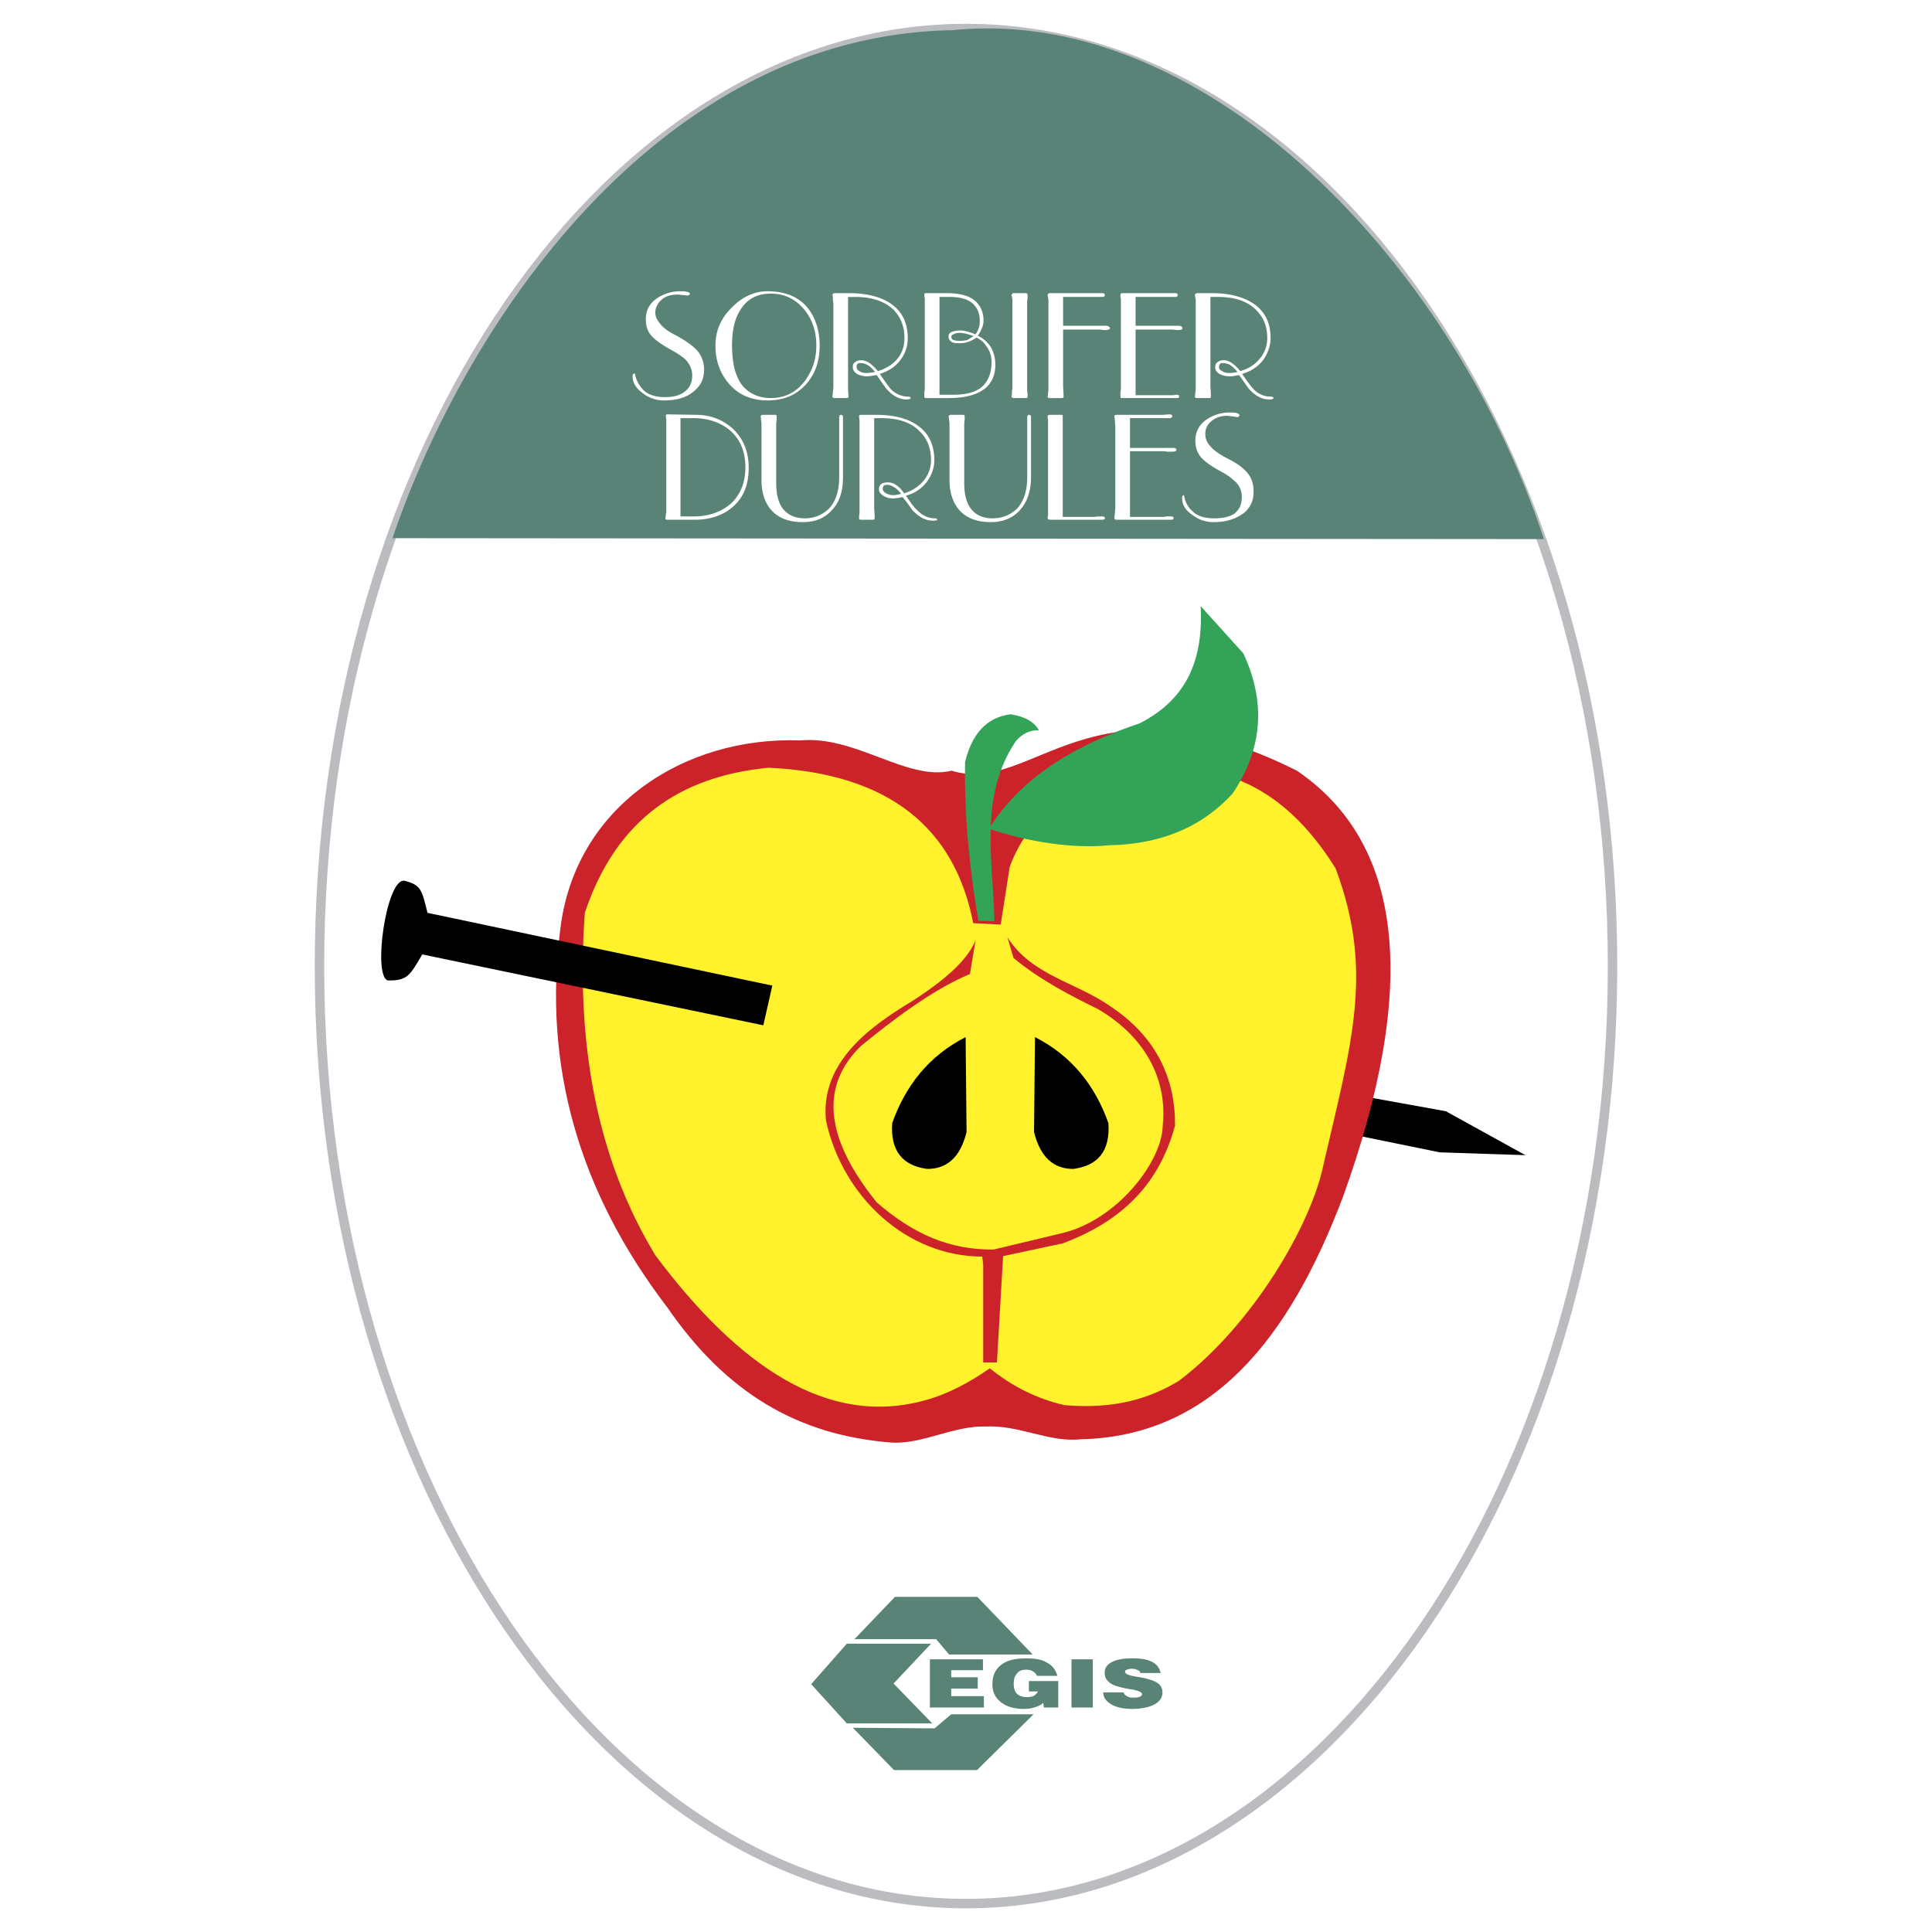 <svg xmlns="http://www.w3.org/2000/svg" width="2500" height="2500" viewBox="0 0 192.756 192.756"><g fill-rule="evenodd" clip-rule="evenodd"><path fill="#fff" d="M0 0h192.756v192.756H0V0z"/><path d="M96.378 2.847c35.536 0 64.505 42.007 64.505 93.538 0 51.482-28.969 93.537-64.505 93.537-35.537 0-64.504-42.055-64.504-93.537 0-51.531 28.967-93.538 64.504-93.538z" fill="#fff" stroke="#bbbcbf" stroke-width=".944" stroke-miterlimit="2.613"/><path fill="#598376" d="M89.292 159.319h8.218l5.519 5.751h-8.34l-1.288-1.529h-8.156l4.047-4.222z"/><path fill="#598376" d="M84.489 163.992h8.402l-3.741 3.977 3.863 3.976h-8.524l-3.557-3.915 3.557-4.038z"/><path fill="#598376" d="M85.089 172.379l8.157.061 1.655-1.408h8.218l-5.642 5.569h-8.279l-4.109-4.222zM92.775 165.55h5.293v1.084h-3.167v.707h2.647v1.132h-2.647v.754h3.26v1.132h-5.387v-4.809h.001zm9.877 3.206v-1.038h2.93v2.641h-1.418l-.094-.472c-.143.188-.379.283-.615.377a3.604 3.604 0 0 1-1.275.236c-.992 0-1.797-.236-2.363-.708-.566-.471-.803-1.036-.803-1.744 0-.801.236-1.414.803-1.886.615-.519 1.465-.707 2.553-.707.85 0 1.559.095 2.078.425.566.282.898.754 1.041 1.319h-2.033c-.094-.188-.189-.329-.379-.424-.188-.142-.424-.188-.707-.188-.379 0-.709.094-.898.377-.236.235-.332.566-.332 1.037 0 .377.096.707.238.896.236.283.613.425 1.086.425.283 0 .52-.047.709-.142.189-.142.33-.283.379-.424h-.9zm4.252-3.206h2.127v4.809h-2.127v-4.809zm6.854 1.367c0-.142-.096-.236-.236-.283a1.318 1.318 0 0 0-.615-.142c-.189 0-.377.048-.473.095-.143.047-.189.094-.189.188 0 .142.143.282.521.377.094.047.424.095.992.188.756.142 1.322.33 1.652.52.379.235.568.565.568.989 0 .566-.332.99-.945 1.273-.52.235-1.229.377-2.08.377-.803 0-1.512-.142-2.031-.425-.568-.33-.85-.707-.85-1.226h2.031c.047.188.188.33.426.425.141.094.33.094.566.094s.377 0 .52-.047c.189-.047.283-.142.33-.283 0-.142-.188-.282-.566-.377a4.652 4.652 0 0 0-.709-.142c-.52-.094-.945-.188-1.229-.283-.426-.141-.709-.282-.898-.519-.236-.188-.33-.519-.33-.848 0-.425.236-.802.709-1.037.52-.283 1.229-.378 2.127-.378.709 0 1.322.095 1.748.283.566.235.898.66.992 1.179h-2.031v.002zM39.159 53.694l114.88.094C144.822 25.925 120.109.467 95.062 3.012c-29.204.471-48.531 28.995-55.903 50.682z"/><path d="M64.434 31.841c0-.896.378-1.603 1.182-2.122a4.128 4.128 0 0 1 2.268-.66c.615 0 .945.094.945.236 0 .094-.095.189-.236.189s-.284-.047-.52-.047c-.236-.047-.378-.047-.473-.047-.756 0-1.276.188-1.702.613-.331.33-.52.754-.52 1.178 0 .471.236.849.614 1.273.331.377.851.708 1.512 1.037.945.519 1.654 1.037 2.08 1.509.425.519.662 1.131.662 1.886 0 .896-.331 1.603-1.04 2.168-.708.614-1.701.896-2.977.896a3.36 3.36 0 0 1-2.08-.707c-.661-.471-1.04-1.037-1.04-1.745 0-.141.095-.236.236-.236.095.613.378 1.132.803 1.604.426.471 1.182.754 2.174.754.803 0 1.417-.141 1.89-.472.567-.376.851-.942.851-1.697 0-.519-.189-.99-.52-1.415-.283-.33-.756-.66-1.417-1.037-1.04-.566-1.796-1.084-2.174-1.556-.376-.423-.518-.989-.518-1.602zm6.946 2.64c0-1.509.567-2.782 1.701-3.866 1.04-1.037 2.221-1.556 3.497-1.556 1.843 0 3.213.613 4.111 1.792.709.99 1.087 2.169 1.087 3.63 0 1.556-.425 2.781-1.323 3.819-.945 1.084-2.221 1.65-3.875 1.65-1.606 0-2.93-.565-3.875-1.697-.85-.99-1.323-2.263-1.323-3.772zm10.066 0c0-1.461-.426-2.688-1.276-3.677-.851-.99-1.938-1.509-3.26-1.509-1.465 0-2.505.613-3.167 1.839-.472.801-.709 1.933-.709 3.347 0 .849.095 1.603.237 2.263.236.848.566 1.556 1.086 2.027.662.613 1.512.943 2.552.943 1.465 0 2.599-.613 3.449-1.792.71-.989 1.088-2.12 1.088-3.441zm1.701 4.102V30.38c0-.188-.047-.33-.047-.519 0-.141 0-.283-.048-.424 0-.094.095-.188.237-.188h1.464c1.843 0 3.309.424 4.301 1.178.993.754 1.512 1.839 1.512 3.3a3.5 3.5 0 0 1-.756 2.216c-.472.66-1.181 1.084-2.032 1.367.52.754.897 1.273 1.134 1.556.52.471 1.087.707 1.701.707.189 0 .236.047.236.142 0 .094-.142.141-.378.141-.756 0-1.465-.377-2.079-1.131-.567-.755-.851-1.226-.945-1.32-.095.047-.236.047-.473.094-.236.047-.378.047-.472.047a2.19 2.19 0 0 1-.992-.236c-.284-.189-.426-.424-.426-.66s.047-.425.236-.519c.142-.141.378-.188.614-.188s.52.094.756.236c.283.188.567.472.898.848.756-.235 1.417-.612 1.89-1.178.521-.566.757-1.32.757-2.122 0-1.179-.378-2.075-1.087-2.829-.897-.849-2.174-1.273-3.828-1.273h-.708v9.005c0 .518.047.849.047.943 0 .095-.095.142-.189.142h-1.181c-.142 0-.237-.047-.237-.142 0-.142.048-.283.048-.425 0-.188.047-.376.047-.565zm4.159-1.462c-.284-.376-.567-.612-.851-.754a1.265 1.265 0 0 0-.567-.142c-.189 0-.283 0-.331.094-.095.095-.095.189-.095.283 0 .188.095.33.283.424.189.142.425.189.709.189.237.001.473-.046.852-.094zm9.829-3.583c-.189-.094-.425-.141-.708-.235-.236-.047-.473-.094-.709-.094s-.425.047-.567.141c-.188.047-.236.142-.236.283 0 .094.047.188.189.283.142.047.378.094.614.094.331 0 .567-.047.804-.094.093-.047.282-.189.613-.378zm.189-.188c.143-.188.283-.424.33-.66.096-.236.096-.471.096-.708 0-.848-.332-1.461-.946-1.886-.52-.33-1.229-.472-2.079-.472h-.992v9.76h1.323c1.418 0 2.411-.283 3.024-.896.566-.565.85-1.368.85-2.405 0-.565-.188-1.131-.566-1.603-.236-.377-.566-.613-.945-.802-.283.189-.519.33-.803.425-.284.094-.52.141-.803.141-.378 0-.615 0-.803-.094-.236-.142-.378-.33-.378-.565 0-.236.095-.377.331-.472a2.3 2.3 0 0 1 .851-.142c.236 0 .52.047.803.142.329.095.565.19.707.237zm-2.835-4.101c1.323 0 2.269.283 2.835.801.52.471.803 1.131.803 1.933a1.9 1.9 0 0 1-.141.708 4.459 4.459 0 0 1-.426.801c.662.33 1.135.801 1.418 1.368.189.424.33.943.33 1.508 0 1.179-.473 2.075-1.322 2.593-.805.519-1.938.755-3.403.755h-2.174c-.142 0-.189-.047-.189-.142v-.425c.047-.188.047-.376.047-.518v-8.298-.613c-.047-.095-.047-.235-.047-.33 0-.094.047-.141.142-.141H94.489zm6.521 9.381v-8.25-.519c-.047-.141-.047-.283-.094-.424.047-.094.094-.188.236-.188h1.182c.141 0 .188.094.188.188v.33c-.047.188-.047.425-.047.613v8.298c0 .188 0 .376.047.565v.33c0 .095-.047.142-.141.142h-1.229c-.143 0-.189-.047-.236-.142.047-.188.047-.33.047-.566.047-.188.047-.329.047-.377zm3.592 0v-8.25-.519c-.047-.141-.047-.283-.094-.424.047-.094.094-.188.236-.188h5.197c.189 0 .283.047.283.188 0 .141-.094.188-.283.188h-3.875v2.876h4.252c.238 0 .379.095.426.236 0 .095-.141.189-.426.189-.141 0-.281 0-.566-.047h-3.686v5.752c.047.518.047.849.047.943 0 .095-.047.142-.189.142h-1.18c-.143 0-.189-.047-.236-.142.047-.047.047-.142.047-.33.047-.19.047-.378.047-.614zm7.23 0v-8.25-.566c-.047-.142-.047-.283-.047-.377s.047-.188.189-.188h5.244c.189 0 .283.047.283.188 0 .141-.094.188-.283.188h-3.922v2.876H117.55c.283 0 .424.095.424.236 0 .142-.141.189-.424.189-.096 0-.285 0-.521-.047h-3.733v6.553h3.686c.143 0 .283-.047.426-.047.189 0 .236.047.236.188 0 .095-.047.142-.189.142h-5.48c-.143 0-.189-.047-.189-.142v-.425c.046-.235.046-.423.046-.518zm7.467-.047V30.38v-.519c-.047-.141-.047-.283-.096-.424.049-.094.096-.188.236-.188h1.512c1.844 0 3.262.424 4.301 1.178.992.754 1.514 1.839 1.514 3.3 0 .801-.285 1.556-.756 2.216-.521.66-1.182 1.084-2.08 1.367.52.754.898 1.273 1.182 1.556a2.324 2.324 0 0 0 1.701.707c.141 0 .236.047.236.142 0 .094-.143.141-.426.141-.756 0-1.418-.377-2.08-1.131-.52-.755-.85-1.226-.945-1.32-.047.047-.236.047-.424.094-.236.047-.379.047-.473.047-.426 0-.756-.094-1.041-.236-.283-.189-.424-.424-.424-.66s.094-.425.236-.519a.948.948 0 0 1 .613-.188c.283 0 .52.094.756.236.285.188.615.472.898.848.803-.235 1.418-.612 1.891-1.178.52-.566.803-1.32.803-2.122 0-1.179-.377-2.075-1.135-2.829-.85-.849-2.125-1.273-3.826-1.273h-.709v9.005c.047.518.047.849.047.943 0 .095-.047.142-.189.142h-1.182c-.141 0-.188-.047-.236-.142.049-.142.049-.283.049-.425.047-.188.047-.376.047-.565zm4.158-1.462a2.887 2.887 0 0 0-.805-.754c-.236-.094-.424-.142-.613-.142-.143 0-.283 0-.33.094-.049.095-.096.189-.096.283 0 .188.096.33.332.424.188.142.424.189.707.189.19.001.475-.046.805-.094zM66.475 50.771v-8.345-.613c-.047-.189-.047-.283-.047-.331 0-.094.047-.141.142-.141l2.835.047c1.417 0 2.599.425 3.639 1.32 1.087.99 1.654 2.31 1.654 3.96 0 1.698-.52 3.017-1.654 3.96-.945.801-2.221 1.226-3.686 1.226H66.57c-.095 0-.095 0-.142-.047 0 0-.047 0-.047-.095.047-.235.047-.472.094-.612v-.329zm7.892-4.149c0-1.65-.567-2.922-1.702-3.819-.945-.707-2.079-1.084-3.497-1.084h-1.275v9.806h1.323c1.465 0 2.646-.424 3.591-1.179 1.04-.895 1.56-2.167 1.56-3.724zm1.607-4.101c0-.235 0-.424-.047-.613 0-.188 0-.283-.047-.33.047-.142.094-.189.236-.189h1.229c.094 0 .142.047.142.189v.33c-.047.236-.047.424-.047.566v5.705c0 1.272.284 2.215.851 2.781.52.519 1.182.754 2.032.754.898 0 1.701-.33 2.363-.942.709-.754 1.04-1.839 1.04-3.159v-5.987c0-.094.047-.188.047-.188.047-.047.095-.047.142-.047.142 0 .189.094.189.236v5.987c0 1.367-.331 2.452-1.04 3.206-.709.849-1.701 1.273-2.977 1.273-1.323 0-2.363-.378-3.072-1.132-.662-.707-1.04-1.744-1.04-3.018v-5.422h-.001zm9.782 8.25v-8.298-.472c0-.142-.047-.33-.047-.424 0-.142.047-.189.188-.189h1.512c1.843 0 3.261.377 4.3 1.179.993.754 1.512 1.886 1.512 3.347 0 .802-.284 1.509-.756 2.169a3.774 3.774 0 0 1-2.079 1.367c.52.802.945 1.32 1.181 1.509.473.471 1.04.754 1.702.754.141 0 .235.048.235.142 0 .047-.142.094-.425.094-.756 0-1.418-.377-2.079-1.084-.52-.754-.851-1.179-.945-1.273-.047 0-.189.047-.426.094-.236 0-.377.048-.472.048-.425 0-.756-.095-1.04-.283s-.426-.377-.426-.66c0-.236.095-.377.237-.518.189-.094.378-.142.614-.142.283 0 .52.048.756.189.33.188.614.471.898.896a4.066 4.066 0 0 0 1.89-1.179c.52-.613.803-1.32.803-2.122 0-1.179-.378-2.169-1.134-2.876-.851-.896-2.127-1.32-3.828-1.32h-.709v9.052c.047.519.047.801.047.942 0 .095-.047.142-.189.142h-1.181c-.142 0-.188-.047-.188-.189 0-.094 0-.236.047-.425.002-.139.002-.328.002-.47zm4.159-1.508c-.284-.33-.52-.566-.804-.708-.236-.141-.425-.188-.614-.188-.142 0-.236.047-.331.094-.047.094-.095.188-.095.283 0 .188.095.33.331.472.189.094.425.188.708.188.19 0 .473-.047.805-.141zm4.819-6.742c0-.235 0-.424-.047-.613 0-.188-.047-.283-.047-.33.047-.142.094-.189.236-.189h1.229c.094 0 .142.047.142.189v.33c-.047.236-.047.424-.047.566v5.705c0 1.272.284 2.215.852 2.781.473.519 1.18.754 1.984.754.945 0 1.748-.33 2.41-.942.709-.754 1.039-1.839 1.039-3.159v-5.987c0-.094.047-.188.047-.188.049-.047.096-.047.143-.047.141 0 .189.094.189.236v5.987c0 1.367-.379 2.452-1.041 3.206-.709.849-1.748 1.273-2.977 1.273-1.322 0-2.363-.378-3.072-1.132-.661-.707-1.04-1.744-1.04-3.018v-5.422zm9.83 8.392v-8.581-.472c-.047-.188-.047-.282-.047-.282 0-.142.094-.189.283-.189h1.182c.047.047.047.094.047.189v9.995h2.551c.426 0 .756 0 .898-.047h.473c.189 0 .283.047.283.188 0 .095-.094.142-.33.142h-5.057c-.189 0-.33-.047-.33-.189 0-.094.047-.188.047-.33v-.424zm6.709-.142v-8.298c0-.188-.047-.377-.047-.566 0-.141-.047-.283-.047-.377s.094-.142.236-.142H116l.662-.047c.189 0 .283.047.283.188s-.094.188-.283.188H112.74v2.97h4.205c.283 0 .426.047.426.188s-.143.188-.426.188h-.52c-.236-.047-.379-.047-.426-.047h-3.26v6.553h2.93c.33 0 .566 0 .707-.047h.426c.189 0 .283.047.283.142 0 .142-.094.189-.189.189h-5.48c-.143 0-.236-.047-.236-.189 0-.047 0-.142.047-.377 0-.28.046-.421.046-.516zm7.987-6.789c0-.896.379-1.65 1.182-2.168a4.125 4.125 0 0 1 2.27-.661c.66 0 .943.094.943.283 0 .094-.047.142-.234.188-.096-.047-.285-.047-.521-.094-.188 0-.377-.047-.473-.047-.709 0-1.275.236-1.701.66-.33.33-.473.707-.473 1.179 0 .471.189.896.615 1.32.283.33.803.66 1.465 1.037.992.472 1.701.99 2.127 1.509.426.519.613 1.131.613 1.886 0 .849-.33 1.603-.992 2.122-.756.566-1.748.896-2.977.896a3.397 3.397 0 0 1-2.127-.708c-.709-.471-1.039-1.037-1.039-1.697 0-.188.047-.283.189-.283.094.613.377 1.179.803 1.556.473.519 1.229.754 2.221.754.805 0 1.465-.141 1.938-.424.52-.377.805-.896.805-1.698 0-.518-.143-.99-.521-1.414a6.31 6.31 0 0 0-1.369-1.038c-1.088-.566-1.797-1.084-2.174-1.509-.381-.47-.57-.988-.57-1.649z" fill="#fff"/><path d="M135.889 109.358l8.363 1.509 7.939 4.385-8.552-.283-8.319-1.698.569-3.913z"/><path d="M94.937 76.89c-4.395 1.084-9.593-3.536-15.075-3.018-11.673-.424-22.494 6.647-23.959 18.811-1.749 13.626 1.843 26.213 10.68 37.764 5.812 8.439 12.947 12.776 22.446 13.484 3.072.141 6.144-1.698 9.261-1.604 3.404-.188 6.334 1.604 9.5 1.272 13.09-.282 20.84-10.041 26.18-24.138 7.607-21.075 6.096-35.312-4.584-42.573-20.65-10.323-26.322 2.548-34.449.002z" fill="#cc2229"/><path d="M97.098 92.106c-1.842-9.476-8.363-14.945-20.414-15.511-8.79.848-15.217 5.139-18.336 14.474-.897 12.682 1.04 24.28 7.042 34.18 8.364 11.174 17.248 17.114 26.841 14.474 2.316-.612 4.489-1.791 6.521-3.205 2.27 1.838 4.773 3.063 7.467 3.677 4.963.424 8.506-.66 11.436-2.451 7.326-5.563 13.139-15.512 14.367-21.451 2.883-12.447 5.057-19.425 1.229-29.655-4.49-7.213-10.586-11.032-19.092-9.712-7.514 1.226-11.625 4.667-13.422 9.571l-.896 5.751-2.743-.142z" fill="#fff22d"/><path d="M40.336 87.869c-1.795-.235-3.166 9.477-1.654 9.948 1.985.047 2.221-.52 3.45-2.594l34.024 7.072.898-3.961-34.402-7.26c-.567-2.262-.614-2.781-2.316-3.205zM96.34 103.47c-3.686 1.886-6.001 4.856-7.324 8.581-.189 2.734.992 4.243 3.497 4.573 2.032 0 3.308-1.226 3.922-3.678l-.095-9.476zM103.26 103.47c3.688 1.886 6.002 4.856 7.326 8.581.188 2.734-.992 4.243-3.498 4.573-2.031 0-3.309-1.226-3.922-3.678l.094-9.476z"/><path d="M97.338 93.783c-.708 1.839-2.834 3.866-6.379 6.129-4.206 2.546-9.121 6.082-8.553 11.881 1.654 7.638 8.08 13.577 15.594 13.577l.094.803v9.759h1.371l.615-10.608 5.953-1.272c6.664-2.499 9.783-6.601 11.201-11.739.047-4.668-1.844-8.816-6.334-11.834-3.592-2.545-7.938-3.111-10.395-6.978l.613 2.075c2.646 2.216 5.906 3.866 8.412 5.092 4.914 2.875 6.947 7.213 6.473 11.645-.047 3.536-4.535 9.477-10.158 10.749l-6.711 1.604c-4.348.047-7.986-1.509-11.673-4.715-4.017-4.998-6.474-10.749-1.606-15.558 3.213-2.641 7.277-5.705 10.916-7.214l.567-3.396z" fill="#cc2229"/><path d="M119.795 60.476c.236 4.95-1.086 9.146-6.096 11.692-5.623 1.886-11.576 4.95-15.027 10.513 3.688 1.273 8.318 2.027 12.004 1.65 5.104-.095 9.215-1.792 12.287-5.14 3.023-4.479 3.354-9.146 1.086-14.002l-4.254-4.713z" fill="#33a457"/><path d="M101.344 73.949c.66-.754 1.418-1.131 2.314-1.084-.473-.848-1.371-1.367-2.834-1.603-2.506.33-3.875 2.075-4.538 4.762-.094 5.28.426 10.561 1.323 15.841l1.607.047c-.142-6.27-1.56-12.446 2.128-17.963z" fill="#33a457"/></g></svg>